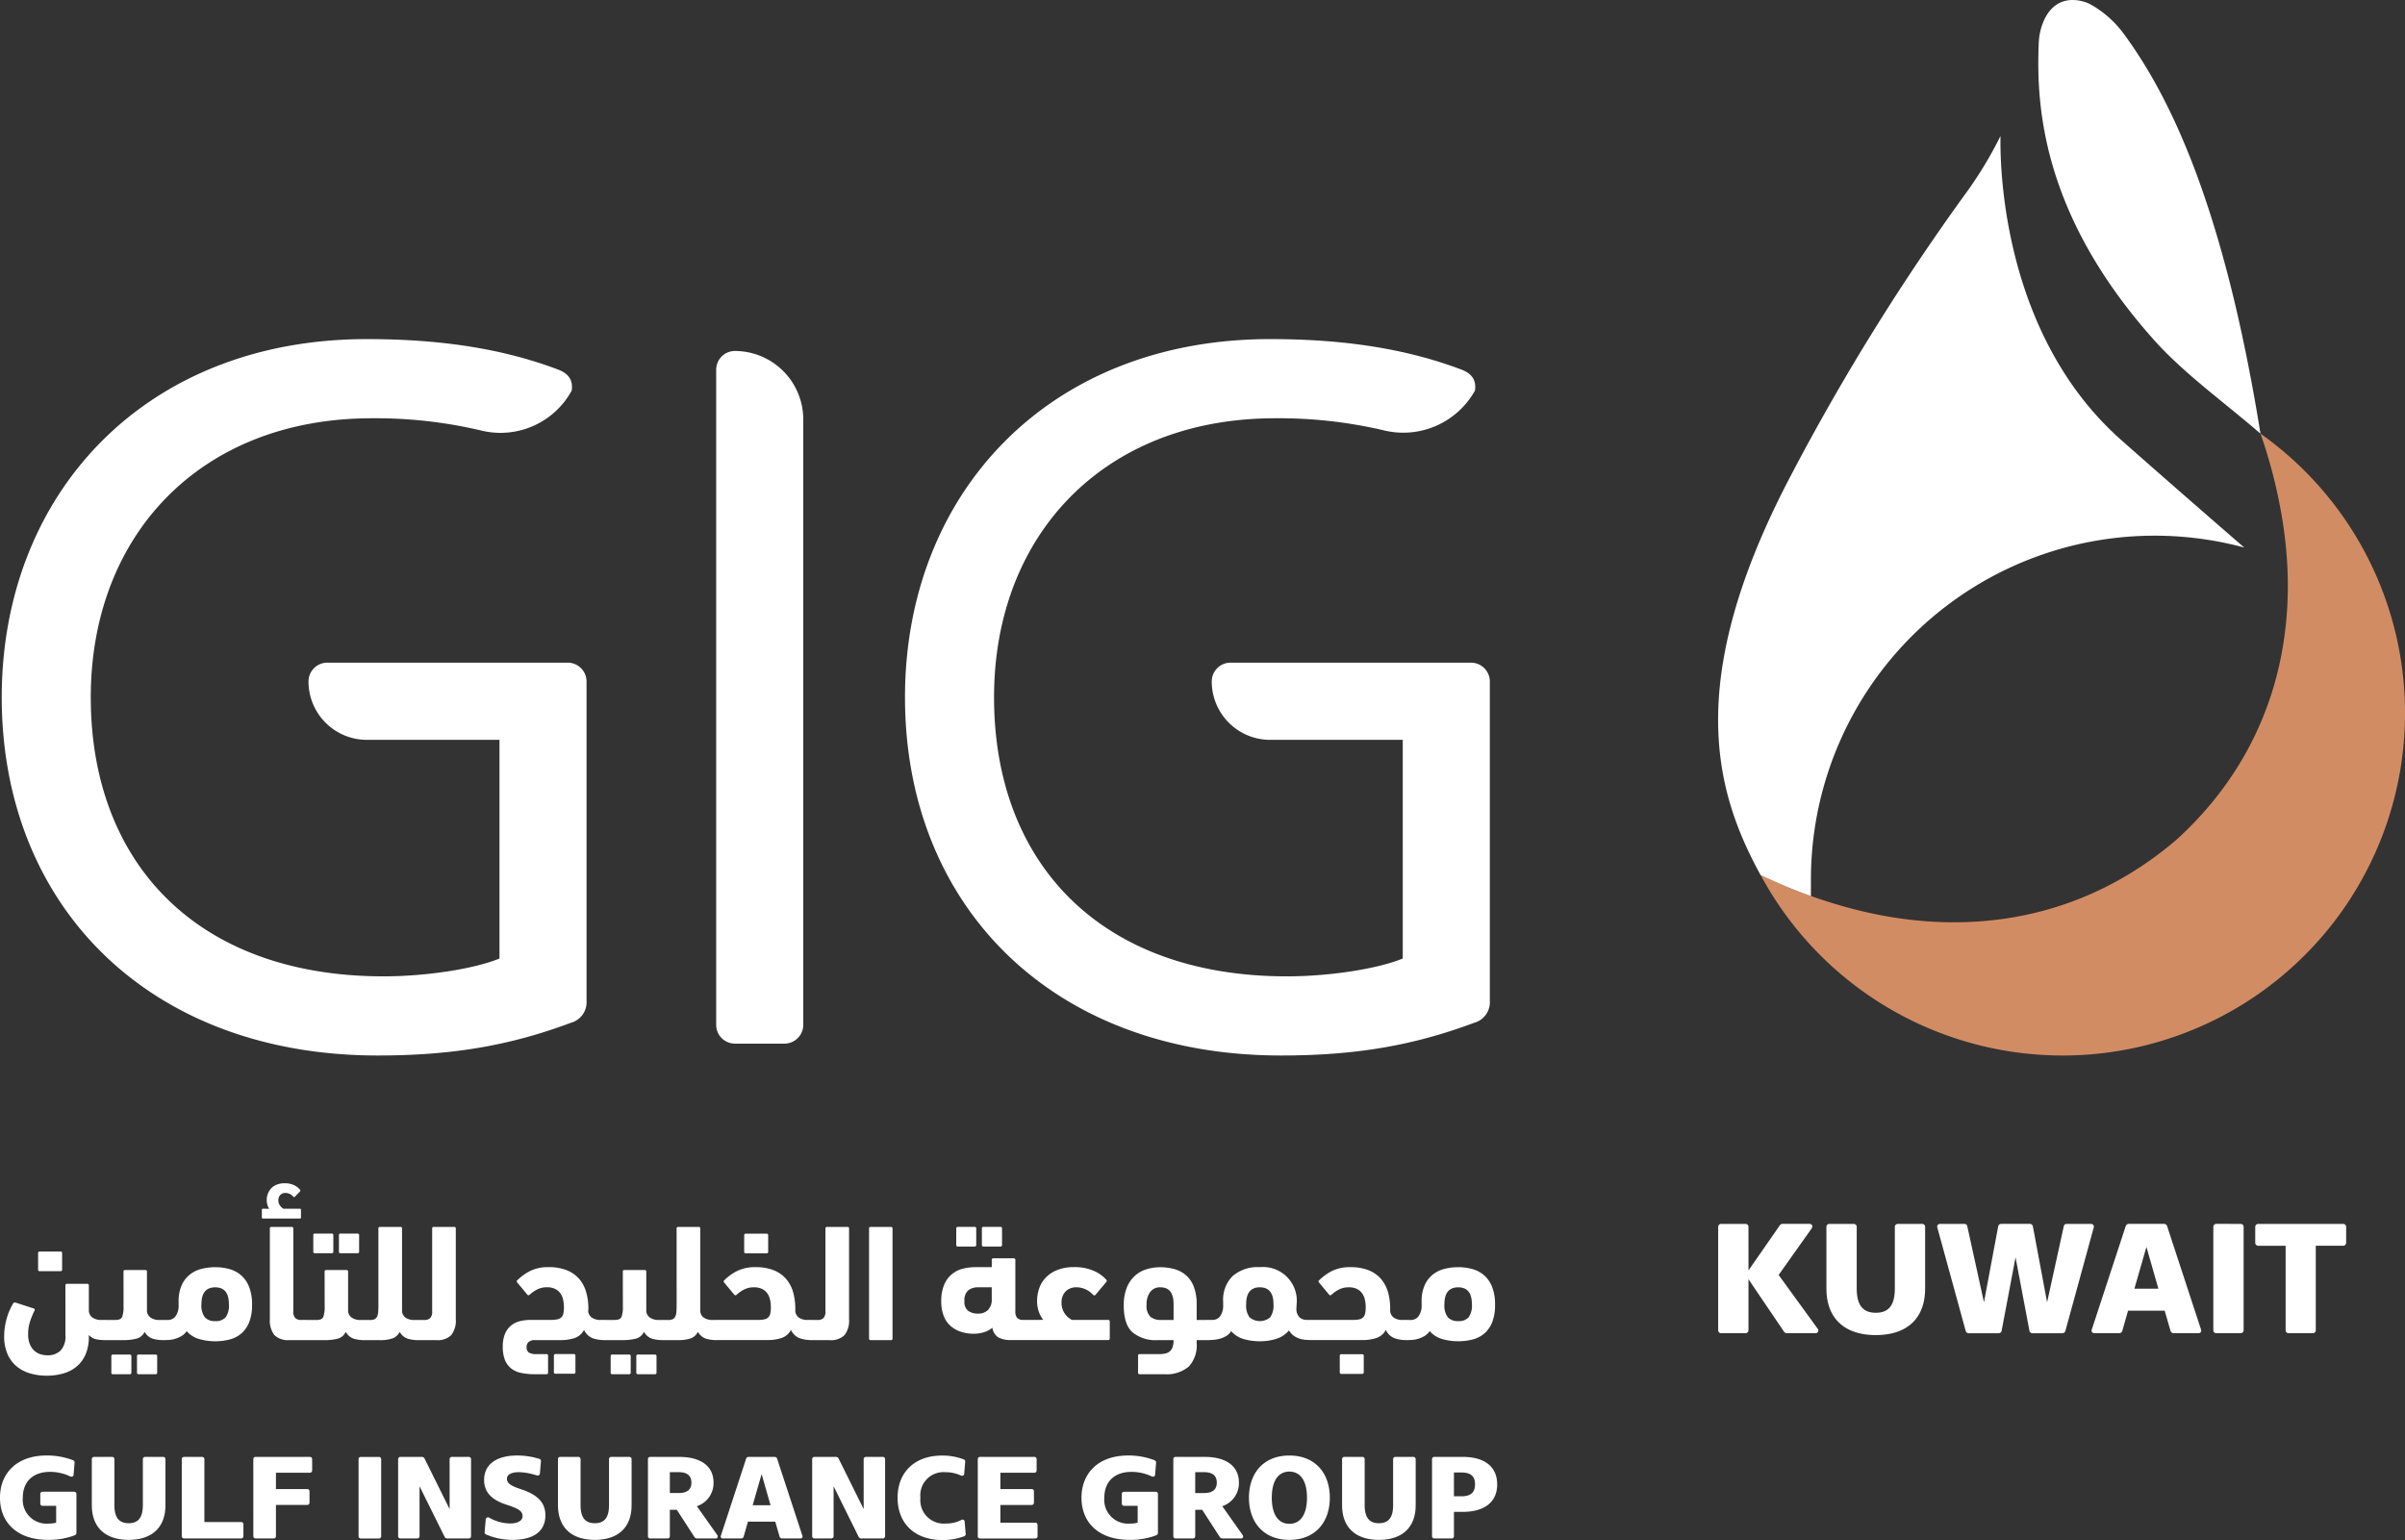 <svg xmlns="http://www.w3.org/2000/svg" xmlns:xlink="http://www.w3.org/1999/xlink" width="353.52" height="226.392" viewBox="0 0 353.52 226.392">
  <rect x="0" y="0" width="353.52" height="226.392" fill="#333333" stroke="none"/>
  <defs>
    <clipPath id="clip-path">
      <rect id="Rectangle_15" data-name="Rectangle 15" width="353.52" height="226.392" fill="#fff"/>
    </clipPath>
  </defs>
  <g id="Group_17" data-name="Group 17" transform="translate(-0.005 -0.001)">
    <g id="Group_16" data-name="Group 16" transform="translate(0.005 0.001)" clip-path="url(#clip-path)">
      <path id="Path_8" data-name="Path 8" d="M216.7,287.909a2.959,2.959,0,0,1-.489,1.945,1.93,1.93,0,0,1-1.517.55,1.977,1.977,0,0,1-1.518-.55,2.853,2.853,0,0,1-.514-1.945q0-2.472,2.032-2.471,2.006,0,2.007,2.471m.135,5.188a4.305,4.305,0,0,0,1.713-.893,4.236,4.236,0,0,0,1.138-1.652,6.747,6.747,0,0,0,.416-2.521,7.056,7.056,0,0,0-.44-2.68,4.4,4.4,0,0,0-1.187-1.7,4.454,4.454,0,0,0-1.726-.905,7.733,7.733,0,0,0-2.055-.269,8.213,8.213,0,0,0-2.019.245,4.531,4.531,0,0,0-1.713.832,4.176,4.176,0,0,0-1.2,1.567,5.747,5.747,0,0,0-.453,2.422v.489a2.618,2.618,0,0,1-.514,1.738,1.4,1.4,0,0,1-1,.464h-.71a.848.848,0,0,0-.746.331,2.177,2.177,0,0,0-.232,1.187,1.915,1.915,0,0,0,.245,1.126.868.868,0,0,0,.734.318q.343,0,.783-.025a4.073,4.073,0,0,0,.906-.159,4.264,4.264,0,0,0,.918-.392,2.46,2.46,0,0,0,.8-.746,3.886,3.886,0,0,0,1.823,1.162,8.719,8.719,0,0,0,4.528.061m-16.286,5.066a.216.216,0,0,0,.245-.245v-2.4a.216.216,0,0,0-.245-.245h-3.035a.216.216,0,0,0-.245.245v2.4a.216.216,0,0,0,.245.245ZM194.287,284.8l1.444,1.738a.226.226,0,0,0,.343-.025,5.019,5.019,0,0,1,1.126-.771,3.073,3.073,0,0,1,1.395-.306,2.7,2.7,0,0,1,1.187.232,2.037,2.037,0,0,1,.771.636,2.543,2.543,0,0,1,.416.942,5.207,5.207,0,0,1,.122,1.15,3.873,3.873,0,0,1-.086.893,1.051,1.051,0,0,1-.869.856,4.28,4.28,0,0,1-.954.086h-6.07a.812.812,0,0,0-.759.367,2.312,2.312,0,0,0-.22,1.151,1.922,1.922,0,0,0,.245,1.113.856.856,0,0,0,.734.33h7.44a6.545,6.545,0,0,0,2.117-.306,2.457,2.457,0,0,0,1.383-1.187,2.384,2.384,0,0,0,1.249,1.212,5.14,5.14,0,0,0,1.786.281q.978,0,.979-1.493a1.985,1.985,0,0,0-.245-1.125.843.843,0,0,0-.734-.343h-.563a2.146,2.146,0,0,1-1.31-.342,1.325,1.325,0,0,1-.525-.93v-.392a8.776,8.776,0,0,0-.318-2.41,5.11,5.11,0,0,0-1.016-1.934,4.718,4.718,0,0,0-1.811-1.285,7.1,7.1,0,0,0-2.728-.465,5.836,5.836,0,0,0-2.656.551,7.558,7.558,0,0,0-1.946,1.407c-.1.1-.073.22.073.367m-6.754,3.108a2.959,2.959,0,0,1-.489,1.945,2.35,2.35,0,0,1-3.023,0,2.9,2.9,0,0,1-.5-1.945q0-2.472,2.007-2.471t2.007,2.471m.428,5.1a3.892,3.892,0,0,0,1.847-1.236,2.535,2.535,0,0,0,.685.771,3.092,3.092,0,0,0,.833.428,3.781,3.781,0,0,0,.9.184q.466.037.905.037.979,0,.979-1.493a1.985,1.985,0,0,0-.245-1.125.844.844,0,0,0-.735-.343h-.709a1.5,1.5,0,0,1-1.053-.379,1.673,1.673,0,0,1-.465-1.187c0-.1,0-.2.012-.306s.012-.216.012-.33a4.969,4.969,0,0,0-5.408-5.555,5.614,5.614,0,0,0-3.989,1.309,4.9,4.9,0,0,0-1.395,3.757v.489a2.668,2.668,0,0,1-.5,1.738,1.39,1.39,0,0,1-1.015.464h-.71a.83.83,0,0,0-.759.343,2.284,2.284,0,0,0-.221,1.175,1.915,1.915,0,0,0,.245,1.126.869.869,0,0,0,.735.318q.367,0,.832-.037a4.852,4.852,0,0,0,.942-.171,3.645,3.645,0,0,0,.918-.4,2.108,2.108,0,0,0,.71-.71,3.885,3.885,0,0,0,1.824,1.162,8.185,8.185,0,0,0,2.386.33,8,8,0,0,0,2.435-.355M172.85,287.86v2.374h-1.884a2.357,2.357,0,0,1-1.506-.453,2.214,2.214,0,0,1-.575-1.8,2.98,2.98,0,0,1,.526-1.86,1.784,1.784,0,0,1,1.5-.685q1.934,0,1.934,2.422m-1.395,10.352a5.064,5.064,0,0,0,3.634-1.126,4.571,4.571,0,0,0,1.162-3.426V293.2h1.665a.916.916,0,0,0,.746-.281,2.1,2.1,0,0,0,.232-1.212q0-1.468-.979-1.468h-1.665v-2.276a7.087,7.087,0,0,0-.428-2.631,4.239,4.239,0,0,0-1.162-1.688,4.418,4.418,0,0,0-1.713-.893,7.74,7.74,0,0,0-2.055-.269,6.825,6.825,0,0,0-1.995.294,4.543,4.543,0,0,0-1.713.954,4.719,4.719,0,0,0-1.2,1.737,6.829,6.829,0,0,0-.452,2.643q0,2.79,1.285,3.94a5.341,5.341,0,0,0,3.683,1.15h2.35a3.089,3.089,0,0,1-.147,1.04,1.4,1.4,0,0,1-.417.624,1.542,1.542,0,0,1-.673.306,4.419,4.419,0,0,1-.918.086h-2.814a.216.216,0,0,0-.245.245v2.471a.216.216,0,0,0,.245.245Zm-19.725-7.978a.837.837,0,0,0-.746.343,2.187,2.187,0,0,0-.233,1.175,1.916,1.916,0,0,0,.245,1.113.854.854,0,0,0,.734.33h11.5a.216.216,0,0,0,.245-.245v-2.472a.217.217,0,0,0-.245-.245H157.9c-.115-.065-.257-.159-.428-.281a2.549,2.549,0,0,1-.5-.49,2.855,2.855,0,0,1-.416-.734,2.645,2.645,0,0,1-.171-.991,2.267,2.267,0,0,1,.612-1.714,2.2,2.2,0,0,1,1.591-.587,3.315,3.315,0,0,1,2.422,1.1.24.24,0,0,0,.367,0l1.542-1.836q.2-.2.049-.367a5.181,5.181,0,0,0-1.811-1.3,6.949,6.949,0,0,0-2.961-.563,6.452,6.452,0,0,0-2.423.416,4.819,4.819,0,0,0-1.688,1.1,4.358,4.358,0,0,0-.979,1.578,5.534,5.534,0,0,0-.318,1.872,4.619,4.619,0,0,0,.257,1.6,4.225,4.225,0,0,0,.648,1.187Zm-9.055-1.333a1.617,1.617,0,0,1-.563-1.408,1.953,1.953,0,0,1,.563-1.616,2.356,2.356,0,0,1,1.493-.44h1.958v1.688a2.194,2.194,0,0,1-.551,1.652,2.056,2.056,0,0,1-1.48.525,2.379,2.379,0,0,1-1.42-.4m1-6.425a7.229,7.229,0,0,0-1.824.232,3.964,3.964,0,0,0-2.717,2.35,6.033,6.033,0,0,0-.428,2.435,5.694,5.694,0,0,0,.38,2.2,3.825,3.825,0,0,0,1.04,1.468,4.28,4.28,0,0,0,1.529.832,6.118,6.118,0,0,0,1.824.269,5.014,5.014,0,0,0,1.493-.22,3.665,3.665,0,0,0,1.248-.661,2,2,0,0,0,.893,1.431,3.841,3.841,0,0,0,1.873.379h2.545a.877.877,0,0,0,.746-.306,2.043,2.043,0,0,0,.232-1.162q0-1.493-.979-1.493h-.759a1.224,1.224,0,0,1-.894-.281,1.429,1.429,0,0,1-.281-1.016v-7.513a.217.217,0,0,0-.245-.245H146.37a.216.216,0,0,0-.245.245v1.052Zm3.719-3.035a.217.217,0,0,0,.245-.245v-2.4a.217.217,0,0,0-.245-.245h-2.471a.216.216,0,0,0-.245.245v2.4a.216.216,0,0,0,.245.245Zm-3.793,0a.216.216,0,0,0,.245-.245v-2.4a.217.217,0,0,0-.245-.245h-2.448a.216.216,0,0,0-.245.245v2.4a.216.216,0,0,0,.245.245ZM131.537,276.8a.217.217,0,0,0-.245-.245h-2.961a.217.217,0,0,0-.245.245v16.152a.216.216,0,0,0,.245.245h2.961a.216.216,0,0,0,.245-.245Zm-9.25,16.4a2.814,2.814,0,0,0,2.2-.746,3.461,3.461,0,0,0,.661-2.337V276.8a.216.216,0,0,0-.245-.245H121.92a.216.216,0,0,0-.245.245v12.139a1.429,1.429,0,0,1-.282,1.016,1.222,1.222,0,0,1-.892.281h-.857a.569.569,0,0,0-.453.221,1.688,1.688,0,0,0-.294.538,4.178,4.178,0,0,0-.171.685,4.082,4.082,0,0,0-.061.661.79.79,0,0,0,.245.685,1.279,1.279,0,0,0,.734.171ZM106.844,284.8l1.444,1.738a.226.226,0,0,0,.343-.025,5.034,5.034,0,0,1,1.126-.771,3.074,3.074,0,0,1,1.4-.306,2.7,2.7,0,0,1,1.187.232,2.045,2.045,0,0,1,.771.636,2.543,2.543,0,0,1,.416.942,5.168,5.168,0,0,1,.122,1.15,3.913,3.913,0,0,1-.086.893,1.053,1.053,0,0,1-.869.856,4.284,4.284,0,0,1-.955.086H105.67a.812.812,0,0,0-.759.367,2.311,2.311,0,0,0-.22,1.151,1.922,1.922,0,0,0,.245,1.113.854.854,0,0,0,.734.33h7.44a6.547,6.547,0,0,0,2.117-.306,2.459,2.459,0,0,0,1.383-1.187,2.381,2.381,0,0,0,1.248,1.212,5.14,5.14,0,0,0,1.786.281q.978,0,.979-1.493a1.99,1.99,0,0,0-.245-1.125.844.844,0,0,0-.735-.343h-.563a2.142,2.142,0,0,1-1.309-.342,1.326,1.326,0,0,1-.527-.93v-.392a8.752,8.752,0,0,0-.317-2.41,5.127,5.127,0,0,0-1.015-1.934,4.726,4.726,0,0,0-1.811-1.285,7.093,7.093,0,0,0-2.729-.465,5.835,5.835,0,0,0-2.655.551,7.544,7.544,0,0,0-1.945,1.407c-.1.1-.073.22.073.367m6.168-4.356a.216.216,0,0,0,.245-.245v-2.4a.216.216,0,0,0-.245-.245h-3.035a.216.216,0,0,0-.245.245v2.4a.216.216,0,0,0,.245.245ZM99.8,288.007q0,.539-.024.955a2.287,2.287,0,0,1-.135.7.839.839,0,0,1-.355.428,1.274,1.274,0,0,1-.661.147h-.857a.567.567,0,0,0-.452.221,1.689,1.689,0,0,0-.294.538,4.311,4.311,0,0,0-.171.685,4.155,4.155,0,0,0-.061.661.792.792,0,0,0,.245.685,1.282,1.282,0,0,0,.734.171h2.2a5.644,5.644,0,0,0,1.9-.257,1.923,1.923,0,0,0,1.064-.966,2.106,2.106,0,0,0,1.15,1,5.3,5.3,0,0,0,1.615.22q.978,0,.979-1.493a1.985,1.985,0,0,0-.245-1.125.842.842,0,0,0-.734-.343h-.563a2.248,2.248,0,0,1-1.346-.342,1.27,1.27,0,0,1-.514-.979V276.8a.217.217,0,0,0-.245-.245h-2.986a.217.217,0,0,0-.245.245Zm-7.9.22a4.309,4.309,0,0,1-.2,1.554q-.2.454-.979.453H89.2a.837.837,0,0,0-.746.343,2.188,2.188,0,0,0-.232,1.175,1.908,1.908,0,0,0,.245,1.138.884.884,0,0,0,.734.306h2.521a8.035,8.035,0,0,0,2.117-.22,1.831,1.831,0,0,0,1.162-1,2.109,2.109,0,0,0,1.15,1,5.3,5.3,0,0,0,1.616.22q.978,0,.979-1.493a1.985,1.985,0,0,0-.245-1.125.844.844,0,0,0-.734-.343H97.2a2.2,2.2,0,0,1-1.333-.354,1.273,1.273,0,0,1-.527-.967v-5.775a.216.216,0,0,0-.245-.245H92.136a.216.216,0,0,0-.245.245Zm4.7,9.985a.216.216,0,0,0,.245-.245v-2.4a.216.216,0,0,0-.245-.245H94.119a.216.216,0,0,0-.245.245v2.4a.216.216,0,0,0,.245.245Zm-3.793,0a.216.216,0,0,0,.245-.245v-2.4a.216.216,0,0,0-.245-.245H90.35a.216.216,0,0,0-.245.245v2.4a.216.216,0,0,0,.245.245Zm-8.125-.073a.216.216,0,0,0,.245-.245v-2.4a.216.216,0,0,0-.245-.245H82.005a.216.216,0,0,0-.245.245v2.4a.216.216,0,0,0,.245.245ZM82.69,293.2a6.554,6.554,0,0,0,2.117-.306A2.458,2.458,0,0,0,86.19,291.7a2.384,2.384,0,0,0,1.249,1.212,5.14,5.14,0,0,0,1.786.281q.979,0,.979-1.493a1.98,1.98,0,0,0-.245-1.125.842.842,0,0,0-.734-.343h-.563a2.2,2.2,0,0,1-1.321-.342,1.291,1.291,0,0,1-.538-.906,1.545,1.545,0,0,1,.012-.2,1.73,1.73,0,0,0,.013-.22,8.727,8.727,0,0,0-.319-2.41,5.117,5.117,0,0,0-1.015-1.934,4.726,4.726,0,0,0-1.811-1.285,7.093,7.093,0,0,0-2.729-.465,5.835,5.835,0,0,0-2.655.551,7.559,7.559,0,0,0-1.946,1.407c-.1.1-.073.22.073.367l1.444,1.738a.226.226,0,0,0,.343-.025,5.019,5.019,0,0,1,1.126-.771,3.074,3.074,0,0,1,1.4-.306,2.694,2.694,0,0,1,1.186.232,2.037,2.037,0,0,1,.771.636,2.543,2.543,0,0,1,.416.942,5.206,5.206,0,0,1,.122,1.15,3.912,3.912,0,0,1-.086.893,1.053,1.053,0,0,1-.869.856,4.284,4.284,0,0,1-.955.086H78.334a6.48,6.48,0,0,0-1.554.184,3.314,3.314,0,0,0-1.309.637,3.117,3.117,0,0,0-.894,1.211,4.8,4.8,0,0,0-.33,1.909,5.232,5.232,0,0,0,.306,1.921,3,3,0,0,0,.893,1.249,3.49,3.49,0,0,0,1.457.673,9.111,9.111,0,0,0,1.994.2h1.762a.217.217,0,0,0,.245-.245V295.5a.216.216,0,0,0-.245-.245H79.313a2.3,2.3,0,0,1-1.248-.232.923.923,0,0,1-.318-.8.957.957,0,0,1,.306-.759,1.4,1.4,0,0,1,.942-.269Zm-18.21,0a2.817,2.817,0,0,0,2.2-.746,3.461,3.461,0,0,0,.661-2.337V276.8a.217.217,0,0,0-.245-.245H64.113a.217.217,0,0,0-.245.245v12.139a1.429,1.429,0,0,1-.281,1.016,1.222,1.222,0,0,1-.893.281h-.856a.568.568,0,0,0-.453.221,1.689,1.689,0,0,0-.294.538,4.242,4.242,0,0,0-.172.685,4.082,4.082,0,0,0-.061.661.79.79,0,0,0,.245.685,1.283,1.283,0,0,0,.735.171Zm-8.516-5.188q0,.539-.024.955a2.285,2.285,0,0,1-.135.7.84.84,0,0,1-.354.428,1.275,1.275,0,0,1-.661.147h-.857a.569.569,0,0,0-.453.221,1.688,1.688,0,0,0-.294.538,4.176,4.176,0,0,0-.171.685,4.082,4.082,0,0,0-.061.661.79.79,0,0,0,.245.685,1.279,1.279,0,0,0,.734.171h2.2a5.644,5.644,0,0,0,1.9-.257,1.923,1.923,0,0,0,1.064-.966,2.111,2.111,0,0,0,1.15,1,5.3,5.3,0,0,0,1.616.22q.977,0,.979-1.493a1.985,1.985,0,0,0-.245-1.125.844.844,0,0,0-.734-.343H61.3a2.251,2.251,0,0,1-1.346-.342,1.274,1.274,0,0,1-.514-.979V276.8a.217.217,0,0,0-.245-.245H56.209a.216.216,0,0,0-.245.245Zm-7.9.22a4.309,4.309,0,0,1-.2,1.554q-.2.454-.979.453H45.367a.838.838,0,0,0-.747.343,2.195,2.195,0,0,0-.232,1.175,1.908,1.908,0,0,0,.245,1.138.883.883,0,0,0,.734.306h2.52a8.04,8.04,0,0,0,2.117-.22,1.833,1.833,0,0,0,1.162-1,2.106,2.106,0,0,0,1.15,1,5.294,5.294,0,0,0,1.615.22q.979,0,.979-1.493a1.98,1.98,0,0,0-.245-1.125.842.842,0,0,0-.734-.343H53.37a2.2,2.2,0,0,1-1.334-.354,1.275,1.275,0,0,1-.526-.967v-5.775a.216.216,0,0,0-.245-.245H48.3a.216.216,0,0,0-.245.245Zm4.821-7.806a.216.216,0,0,0,.245-.245v-2.4a.216.216,0,0,0-.245-.245H50.408a.216.216,0,0,0-.245.245v2.4a.216.216,0,0,0,.245.245Zm-3.793,0a.217.217,0,0,0,.245-.245v-2.4a.217.217,0,0,0-.245-.245H46.639a.216.216,0,0,0-.245.245v2.4a.216.216,0,0,0,.245.245ZM38.98,273.886c-.1,0-.147.057-.147.171v1.1c0,.114.05.171.147.171h5.457q.147,0,.147-.171v-1.1c0-.114-.049-.171-.147-.171H41.99a1.87,1.87,0,0,1-.5-.489,1.249,1.249,0,0,1-.232-.759,1.063,1.063,0,0,1,.294-.784,1.027,1.027,0,0,1,.759-.293,1.532,1.532,0,0,1,1.151.563c.082.082.163.073.245-.025l.734-.758a.165.165,0,0,0,.024-.221,2.476,2.476,0,0,0-.893-.7,3.073,3.073,0,0,0-1.358-.281,3.151,3.151,0,0,0-1.212.209,2.217,2.217,0,0,0-.82.562,2.391,2.391,0,0,0-.477.8,2.573,2.573,0,0,0-.159.881,2.41,2.41,0,0,0,.1.71,3.145,3.145,0,0,0,.245.587Zm1.028,16.225a3.461,3.461,0,0,0,.661,2.337,2.816,2.816,0,0,0,2.2.746h2.422a.936.936,0,0,0,.746-.269,1.909,1.909,0,0,0,.232-1.15,2.169,2.169,0,0,0-.245-1.187.832.832,0,0,0-.734-.355h-.661a1.221,1.221,0,0,1-.893-.281,1.426,1.426,0,0,1-.281-1.016V276.8a.217.217,0,0,0-.245-.245H40.253a.216.216,0,0,0-.245.245Zm-6.02-2.2a2.956,2.956,0,0,1-.489,1.945,1.93,1.93,0,0,1-1.518.55,1.977,1.977,0,0,1-1.517-.55,2.853,2.853,0,0,1-.514-1.945q0-2.472,2.031-2.471,2.006,0,2.007,2.471m.135,5.188a4.312,4.312,0,0,0,1.714-.893,4.233,4.233,0,0,0,1.137-1.652,6.733,6.733,0,0,0,.417-2.521,7.056,7.056,0,0,0-.44-2.68,4.4,4.4,0,0,0-1.187-1.7,4.447,4.447,0,0,0-1.725-.905,7.741,7.741,0,0,0-2.056-.269,8.212,8.212,0,0,0-2.019.245,4.534,4.534,0,0,0-1.714.832,4.174,4.174,0,0,0-1.2,1.567,5.746,5.746,0,0,0-.453,2.422v.489a2.615,2.615,0,0,1-.514,1.738,1.4,1.4,0,0,1-1,.464h-.71a.848.848,0,0,0-.746.331,2.177,2.177,0,0,0-.232,1.187,1.915,1.915,0,0,0,.245,1.126.867.867,0,0,0,.734.318q.343,0,.783-.025a4.068,4.068,0,0,0,.905-.159,4.223,4.223,0,0,0,.918-.392,2.447,2.447,0,0,0,.8-.746,3.888,3.888,0,0,0,1.824,1.162,8.719,8.719,0,0,0,4.528.061M18.5,288.228a4.306,4.306,0,0,1-.2,1.554q-.2.454-.979.453H15.8a.837.837,0,0,0-.747.343,2.194,2.194,0,0,0-.232,1.175,1.908,1.908,0,0,0,.245,1.138.883.883,0,0,0,.735.306h2.52a8.031,8.031,0,0,0,2.117-.22,1.834,1.834,0,0,0,1.163-1,2.107,2.107,0,0,0,1.149,1,5.3,5.3,0,0,0,1.616.22q.978,0,.979-1.493a1.985,1.985,0,0,0-.245-1.125.844.844,0,0,0-.734-.343h-.563a2.2,2.2,0,0,1-1.334-.354,1.277,1.277,0,0,1-.527-.967v-5.775a.216.216,0,0,0-.245-.245H18.741a.216.216,0,0,0-.245.245Zm4.7,9.985a.217.217,0,0,0,.245-.245v-2.4a.216.216,0,0,0-.245-.245H20.723a.216.216,0,0,0-.245.245v2.4a.216.216,0,0,0,.245.245Zm-3.793,0a.216.216,0,0,0,.245-.245v-2.4a.216.216,0,0,0-.245-.245H16.954a.216.216,0,0,0-.245.245v2.4a.216.216,0,0,0,.245.245Zm-9.447-5.7a3,3,0,0,1-.71,2.215,2.671,2.671,0,0,1-1.958.7,3.347,3.347,0,0,1-1.015-.158,2.435,2.435,0,0,1-.906-.527,2.633,2.633,0,0,1-.648-.954,3.768,3.768,0,0,1-.245-1.444,5.945,5.945,0,0,1,.294-1.934,12.588,12.588,0,0,1,.636-1.542.307.307,0,0,0,.037-.184c-.008-.057-.053-.1-.135-.135l-2.643-.856q-.269-.073-.367.073a8.8,8.8,0,0,0-.992,2.325,9.549,9.549,0,0,0-.354,2.521,6.425,6.425,0,0,0,.5,2.656,4.858,4.858,0,0,0,1.358,1.811A5.58,5.58,0,0,0,4.8,298.1a8.6,8.6,0,0,0,2.41.33,8.7,8.7,0,0,0,2.435-.33,5.339,5.339,0,0,0,1.97-1.028,4.808,4.808,0,0,0,1.31-1.787,6.533,6.533,0,0,0,.477-2.63v-.22a1.947,1.947,0,0,0,1.015.624,5.752,5.752,0,0,0,1.31.135q.977,0,.979-1.493a1.99,1.99,0,0,0-.245-1.125.844.844,0,0,0-.734-.343h-.466a2.2,2.2,0,0,1-1.334-.354,1.275,1.275,0,0,1-.526-.967v-3.745a.217.217,0,0,0-.245-.245H10.2a.216.216,0,0,0-.245.245Zm-.734-9.446a.216.216,0,0,0,.245-.245v-2.4a.216.216,0,0,0-.245-.245H6.186a.216.216,0,0,0-.245.245v2.4a.216.216,0,0,0,.245.245Z" transform="translate(-0.341 -96.189)" fill="#fff"/>
      <path id="Path_9" data-name="Path 9" d="M216.823,336.539c0,1.268-.737,1.748-2,1.748h-1.1v-3.5h1.1c1.268,0,2,.463,2,1.748m3.254,0c0-2.733-2.012-4.043-5.07-4.043h-4.179a.325.325,0,0,0-.325.326v11.339a.325.325,0,0,0,.325.326H213.4a.325.325,0,0,0,.325-.326v-3.58h1.285c3.058,0,5.07-1.335,5.07-4.042M202.7,344.693c3.255,0,5.4-1.67,5.4-5.122v-6.749a.323.323,0,0,0-.316-.326H205.1a.324.324,0,0,0-.317.326v6.749c0,1.782-.625,2.673-2.082,2.673-1.473,0-2.1-.891-2.1-2.673v-6.749a.325.325,0,0,0-.325-.326h-2.68a.324.324,0,0,0-.317.326v6.749c0,3.452,2.158,5.122,5.421,5.122m-10.578-6.2c0,2.45-.942,3.839-2.587,3.839s-2.587-1.388-2.587-3.839.943-3.837,2.587-3.837,2.587,1.388,2.587,3.837m3.357,0c0-3.546-2.089-6.2-5.944-6.2s-5.944,2.654-5.944,6.2,2.09,6.2,5.944,6.2,5.944-2.655,5.944-6.2m-16.616-2.209c0,1.062-.7,1.525-1.851,1.525h-1.319V334.74h1.319c1.148,0,1.851.462,1.851,1.542m-2.142,3.991,2.579,3.992a.465.465,0,0,0,.411.222h2.724c.282,0,.385-.283.223-.514l-2.989-4.231a3.572,3.572,0,0,0,2.448-3.46c0-2.578-2.081-3.786-5.019-3.786h-4.308a.324.324,0,0,0-.317.326v11.339a.324.324,0,0,0,.317.326h2.577a.325.325,0,0,0,.326-.326v-3.888Zm-7.014-7.289a10.54,10.54,0,0,0-3.888-.694c-4.395,0-6.844,2.629-6.844,6.2,0,3.743,2.621,6.2,7.041,6.2a10.568,10.568,0,0,0,3.914-.659.4.4,0,0,0,.283-.4v-5.687a.325.325,0,0,0-.325-.325h-4.668a.323.323,0,0,0-.317.325v1.421a.323.323,0,0,0,.317.325h2.013v2.477a3.937,3.937,0,0,1-1.113.129,3.494,3.494,0,0,1-3.787-3.8c0-2.442,1.577-3.8,3.992-3.8a6.887,6.887,0,0,1,2.955.66c.231.111.5.026.513-.232l.146-1.747a.344.344,0,0,0-.231-.385m-25.978,11.177a.325.325,0,0,0,.325.325h8.136a.325.325,0,0,0,.326-.325v-1.678a.325.325,0,0,0-.326-.325h-5.139v-2.605h4.609a.325.325,0,0,0,.325-.325V337.55a.325.325,0,0,0-.325-.325h-4.609v-2.4h5.011a.323.323,0,0,0,.317-.325v-1.678a.324.324,0,0,0-.317-.326h-8.008a.325.325,0,0,0-.325.326Zm-2.443-2.389a4.7,4.7,0,0,1-2.244.505,3.438,3.438,0,0,1-3.743-3.787,3.4,3.4,0,0,1,3.684-3.752,5.254,5.254,0,0,1,2.235.471c.231.112.5.026.514-.231l.146-1.746a.345.345,0,0,0-.231-.386,8.737,8.737,0,0,0-3.169-.556c-4.034,0-6.535,2.457-6.535,6.2,0,3.8,2.535,6.218,6.577,6.218a8.934,8.934,0,0,0,3.2-.548.343.343,0,0,0,.231-.385L141.8,342c-.017-.257-.274-.351-.515-.231m-14.328-1.6-3.685-7.434a.418.418,0,0,0-.4-.24h-3.16a.325.325,0,0,0-.325.326v11.34a.325.325,0,0,0,.325.325h2.5a.331.331,0,0,0,.325-.325v-7.349l3.684,7.434a.419.419,0,0,0,.4.24h3.16a.325.325,0,0,0,.325-.325v-11.34a.325.325,0,0,0-.325-.326h-2.5a.331.331,0,0,0-.325.326Zm-15-5.147,1.31,4.582h-2.629Zm-1.919-2.527a.361.361,0,0,0-.359.266l-3.709,11.306a.292.292,0,0,0,.3.419h2.681a.363.363,0,0,0,.368-.283l.625-2.184h4.018l.634,2.184a.363.363,0,0,0,.368.283h2.681a.292.292,0,0,0,.3-.419l-3.709-11.306a.363.363,0,0,0-.36-.266Zm-8.4,3.786c0,1.062-.7,1.525-1.851,1.525H98.466V334.74h1.319c1.148,0,1.851.462,1.851,1.542m-2.142,3.991,2.578,3.992a.465.465,0,0,0,.411.222h2.723c.283,0,.386-.283.223-.514l-2.989-4.231a3.572,3.572,0,0,0,2.449-3.46c0-2.578-2.081-3.786-5.019-3.786H95.563a.324.324,0,0,0-.317.326v11.339a.324.324,0,0,0,.317.326H98.14a.325.325,0,0,0,.326-.326v-3.888Zm-12.051,4.42c3.255,0,5.4-1.67,5.4-5.122v-6.749a.324.324,0,0,0-.317-.326H89.842a.323.323,0,0,0-.317.326v6.749c0,1.782-.625,2.673-2.082,2.673-1.474,0-2.1-.891-2.1-2.673v-6.749a.325.325,0,0,0-.325-.326H82.338a.323.323,0,0,0-.316.326v6.749c0,3.452,2.157,5.122,5.421,5.122m-15.5-3.245a.334.334,0,0,0-.54.24l-.162,1.841a.35.35,0,0,0,.248.385,9.684,9.684,0,0,0,3.82.78c3.255,0,4.865-1.344,4.865-3.623,0-1.816-1.113-3-3.485-3.786-1.68-.557-2.168-.934-2.168-1.585,0-.505.488-.959,1.765-.959a8.863,8.863,0,0,1,2.569.462c.274.086.488-.026.514-.3l.145-1.739a.331.331,0,0,0-.248-.385,10.816,10.816,0,0,0-3.254-.488c-3.118,0-4.848,1.379-4.848,3.579,0,1.851,1.138,2.973,3.383,3.684,1.782.574,2.271.959,2.271,1.654,0,.745-.883,1.071-1.817,1.071a6.308,6.308,0,0,1-3.057-.831m-5.85-1.277-3.684-7.434a.418.418,0,0,0-.4-.24h-3.16a.325.325,0,0,0-.325.326v11.34a.325.325,0,0,0,.325.325h2.5a.331.331,0,0,0,.325-.325v-7.349l3.684,7.434a.419.419,0,0,0,.4.24h3.16a.325.325,0,0,0,.325-.325v-11.34a.325.325,0,0,0-.325-.326h-2.5a.331.331,0,0,0-.326.326ZM53.036,332.5a.325.325,0,0,0-.326.326v11.34a.325.325,0,0,0,.326.325h2.679a.324.324,0,0,0,.317-.325v-11.34a.324.324,0,0,0-.317-.326ZM37.242,344.161a.325.325,0,0,0,.325.326h2.672a.325.325,0,0,0,.325-.326v-4.608h4.608a.325.325,0,0,0,.326-.325V337.55a.325.325,0,0,0-.326-.325H40.564v-2.4h5a.325.325,0,0,0,.325-.325v-1.678a.325.325,0,0,0-.325-.326h-8a.325.325,0,0,0-.325.326Zm-10.519,0a.323.323,0,0,0,.317.325h8.419a.326.326,0,0,0,.326-.325V342.4a.325.325,0,0,0-.326-.325H30.046v-9.251a.326.326,0,0,0-.326-.326H27.04a.324.324,0,0,0-.317.326Zm-7.8.531c3.254,0,5.4-1.67,5.4-5.122v-6.749a.323.323,0,0,0-.317-.326H21.319a.324.324,0,0,0-.317.326v6.749c0,1.782-.626,2.673-2.082,2.673-1.474,0-2.1-.891-2.1-2.673v-6.749a.325.325,0,0,0-.326-.326H13.816a.324.324,0,0,0-.317.326v6.749c0,3.452,2.158,5.122,5.422,5.122m-8.189-11.709a10.535,10.535,0,0,0-3.888-.694c-4.395,0-6.843,2.629-6.843,6.2,0,3.743,2.62,6.2,7.04,6.2a10.572,10.572,0,0,0,3.914-.659.4.4,0,0,0,.283-.4v-5.687a.325.325,0,0,0-.326-.325H6.244a.324.324,0,0,0-.317.325v1.421a.324.324,0,0,0,.317.325H8.257v2.477a3.942,3.942,0,0,1-1.113.129,3.494,3.494,0,0,1-3.787-3.8c0-2.442,1.576-3.8,3.992-3.8a6.884,6.884,0,0,1,2.954.66c.231.111.5.026.514-.232l.146-1.747a.343.343,0,0,0-.231-.385" transform="translate(-0.003 -118.318)" fill="#fff"/>
      <path id="Path_10" data-name="Path 10" d="M54.8,89.055c-25.166,0-41.312,17.165-41.312,41.022,0,24.291,15.565,41.021,43.056,41.021,5.966,0,13.094-1.019,17.022-2.618V136.331H54.074a8.582,8.582,0,0,1-8.582-8.583,2.763,2.763,0,0,1,2.764-2.764H83.6a2.772,2.772,0,0,1,2.764,2.764v46.913a3.144,3.144,0,0,1-2.328,3.273c-8.946,3.347-17.456,4.8-28.365,4.8C22.072,182.735.4,160.769.4,130.077c0-29.821,20.946-52.66,53.675-52.66,10.766,0,19.858,1.382,28,4.437,1.6.583,2.327,1.527,2.11,3.128l-.05.09A11.928,11.928,0,0,1,70.8,90.838a67.461,67.461,0,0,0-16-1.783" transform="translate(-0.145 -27.566)" fill="#fff"/>
      <path id="Path_11" data-name="Path 11" d="M166.256,80.128a10.066,10.066,0,0,1,10.036,10.037V179.19a2.772,2.772,0,0,1-2.765,2.764h-7.271a2.762,2.762,0,0,1-2.765-2.764v-96.3a2.763,2.763,0,0,1,2.765-2.764" transform="translate(-58.217 -28.531)" fill="#fff"/>
      <path id="Path_12" data-name="Path 12" d="M260.992,89.055c-25.165,0-41.311,17.165-41.311,41.022,0,24.291,15.563,41.021,43.057,41.021,5.964,0,13.092-1.019,17.019-2.618V136.331H260.265a8.583,8.583,0,0,1-8.583-8.583,2.763,2.763,0,0,1,2.765-2.764h35.346a2.772,2.772,0,0,1,2.765,2.764v46.913a3.144,3.144,0,0,1-2.326,3.273c-8.947,3.347-17.456,4.8-28.367,4.8-33.6,0-55.275-21.967-55.275-52.658,0-29.821,20.947-52.66,53.676-52.66,10.763,0,19.855,1.382,28,4.437,1.6.583,2.329,1.527,2.109,3.128a12.075,12.075,0,0,1-13.488,5.831,67.551,67.551,0,0,0-15.9-1.759" transform="translate(-73.562 -27.566)" fill="#fff"/>
      <path id="Path_13" data-name="Path 13" d="M475.382,99a72.846,72.846,0,0,1,2.806,10.369c3.736,18.847-1.107,36.515-15.069,49.251-13.834,11.914-31.25,14.912-49.013,9.882l-.187-.052-.145-.042a74.089,74.089,0,0,1-11.875-4.534,50.388,50.388,0,0,0,44.4,26.546c.178,0,.355,0,.533,0A50.34,50.34,0,0,0,475.382,99" transform="translate(-143.105 -35.252)" fill="#d28c64"/>
      <path id="Path_14" data-name="Path 14" d="M497.956,63.751c0,.015,0,0,0,0-5.41-33.635-13.4-49.642-20.037-58.7a.106.106,0,0,1-.021-.029s-.005,0-.007-.008a15.4,15.4,0,0,0-5.068-4.45A5.975,5.975,0,0,0,470.346,0c-1.813,0-3.485.982-4.435,3.529a9.135,9.135,0,0,0-.549,2.807c-.4,9.4.564,25.347,17.008,43.717,4.354,4.866,10.355,9.169,15.587,13.7" transform="translate(-165.679 -0.001)" fill="#fff"/>
      <path id="Path_15" data-name="Path 15" d="M405.856,140.106a50.534,50.534,0,0,1,63.7-48.555c-5.83-5.027-15.185-13.227-18.136-15.849-17.479-15.518-17.785-40.283-17.7-44.653a57.98,57.98,0,0,1-4.906,8.158,337.215,337.215,0,0,0-25.983,41.9c-15.754,30.026-11.1,46.3-4.386,58.575a76.519,76.519,0,0,0,7.405,3.1Z" transform="translate(-139.66 -11.056)" fill="#fff"/>
      <path id="Path_2499" data-name="Path 2499" d="M302,172.2a.436.436,0,0,0,.436.436h3.559a.436.436,0,0,0,.436-.436V159.775h4.03a.436.436,0,0,0,.436-.437V157a.436.436,0,0,0-.436-.436H297.97a.444.444,0,0,0-.437.436v2.341a.444.444,0,0,0,.437.437H302ZM291.81,156.561a.436.436,0,0,0-.437.436v15.2a.437.437,0,0,0,.437.436H295.4a.433.433,0,0,0,.424-.436V157a.433.433,0,0,0-.424-.436Zm-10.272,3.386,1.757,6.141h-3.524Zm-2.571-3.386a.486.486,0,0,0-.482.356l-4.971,15.153a.392.392,0,0,0,.4.562h3.592a.489.489,0,0,0,.494-.378l.838-2.928h5.384l.849,2.928a.489.489,0,0,0,.494.378h3.592a.392.392,0,0,0,.4-.562l-4.971-15.153a.486.486,0,0,0-.481-.356Zm-18.76,0a.45.45,0,0,0-.459.368l-2.09,11.158-2.456-11.2a.413.413,0,0,0-.424-.321h-3.57a.407.407,0,0,0-.4.551l4.155,15.153a.457.457,0,0,0,.459.368h4.374a.449.449,0,0,0,.459-.368l2.043-10.79,2.043,10.79a.448.448,0,0,0,.459.368h4.374a.458.458,0,0,0,.459-.368l4.155-15.153a.409.409,0,0,0-.4-.551h-3.569a.412.412,0,0,0-.424.321l-2.457,11.2-2.09-11.158a.449.449,0,0,0-.459-.368Zm-18.443,16.347c4.363,0,7.244-2.239,7.244-6.865V157a.434.434,0,0,0-.426-.436h-3.6a.434.434,0,0,0-.426.436v9.046c0,2.388-.837,3.581-2.789,3.581-1.975,0-2.813-1.193-2.813-3.581V157a.435.435,0,0,0-.436-.436h-3.593a.434.434,0,0,0-.426.436v9.046c0,4.626,2.893,6.865,7.267,6.865M223.043,157a.436.436,0,0,0-.436-.436h-3.582a.436.436,0,0,0-.436.436v15.2a.436.436,0,0,0,.436.436h3.582a.436.436,0,0,0,.436-.436v-7.5l5.211,7.692a.532.532,0,0,0,.459.241h4.168a.4.4,0,0,0,.321-.677l-5.728-7.887,4.833-6.807c.264-.379.068-.7-.31-.7h-3.915a.507.507,0,0,0-.459.253l-4.581,6.589Z" transform="translate(33.973 23.36)" fill="#fff"/>
    </g>
  </g>
</svg>
